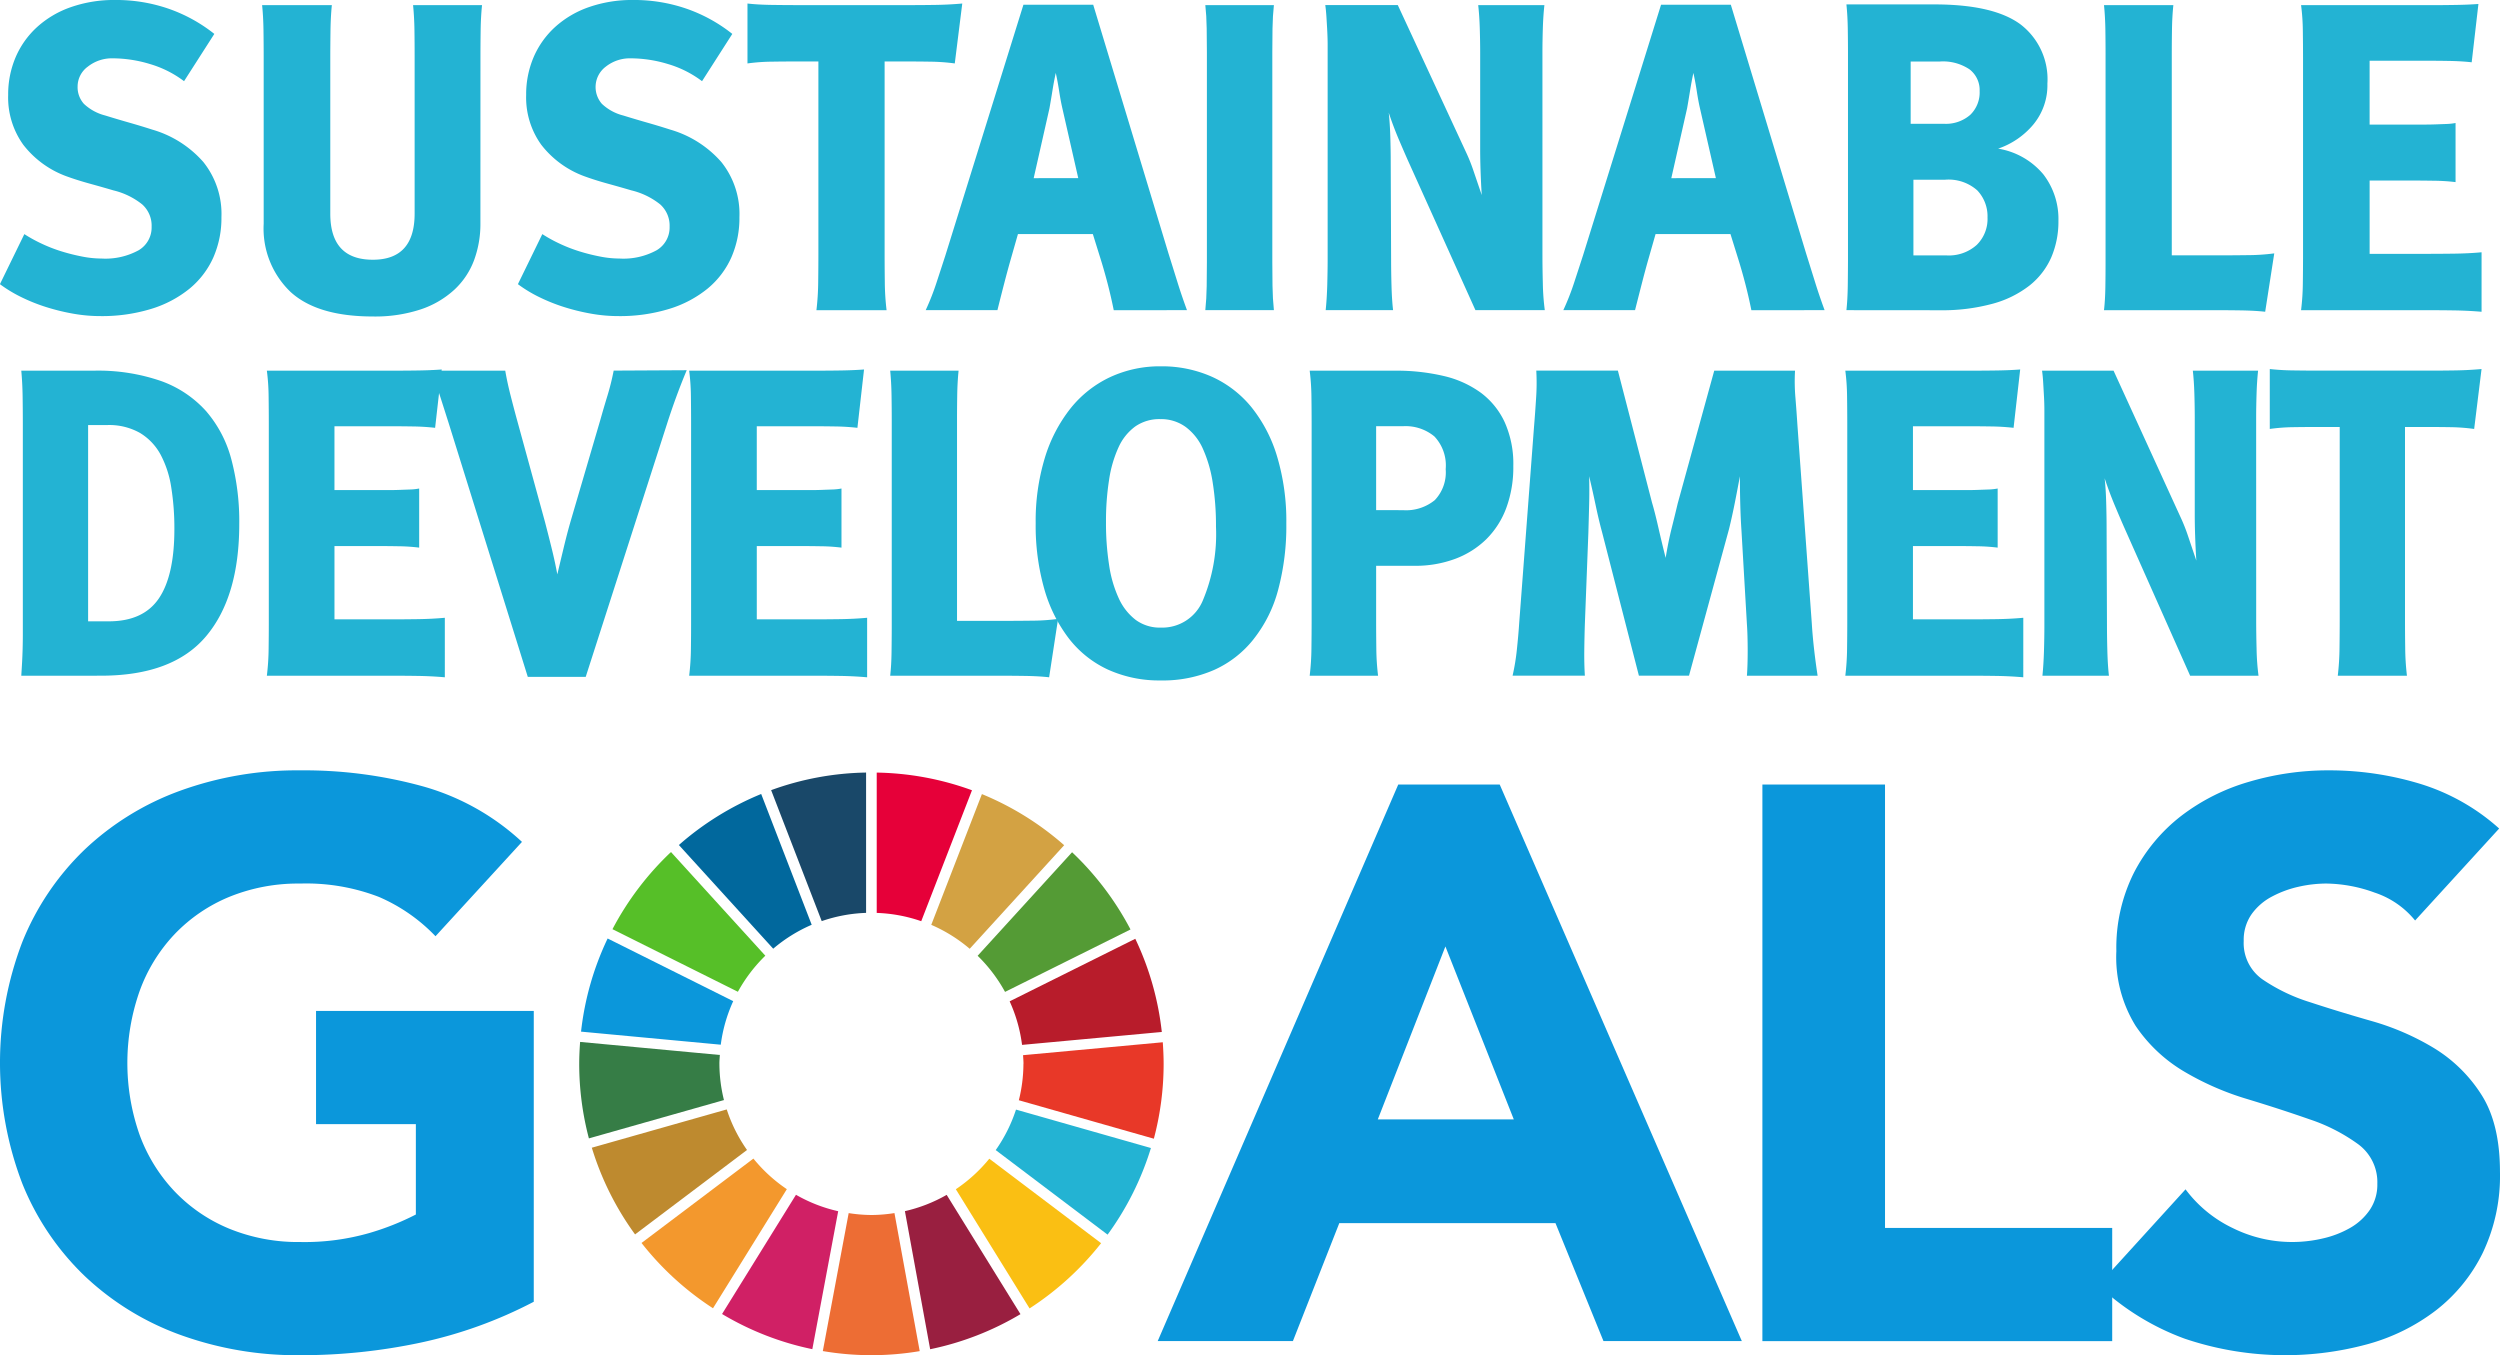 <svg xmlns="http://www.w3.org/2000/svg" width="297" height="161" viewBox="0 0 297 161">
  <g id="GOALSロゴ" transform="translate(2087.712 10096.609)">
    <path id="パス_10400" data-name="パス 10400" d="M4214.606,963.241a12.548,12.548,0,0,0-4.05-2.037,15.283,15.283,0,0,0-4.378-.678,4.618,4.618,0,0,0-3,.983,2.928,2.928,0,0,0-1.217,2.342,2.96,2.96,0,0,0,.749,2.083,5.744,5.744,0,0,0,2.527,1.381q1.358.422,2.834.843t2.784.843a12.8,12.8,0,0,1,6.041,3.839,9.876,9.876,0,0,1,2.152,6.555,11.636,11.636,0,0,1-.958,4.776,10.165,10.165,0,0,1-2.811,3.7,13.407,13.407,0,0,1-4.541,2.411,19.929,19.929,0,0,1-6.11.866,18.443,18.443,0,0,1-3.16-.281,24.949,24.949,0,0,1-3.184-.773,21.065,21.065,0,0,1-3-1.194,16.034,16.034,0,0,1-2.551-1.545l2.9-5.946a17.024,17.024,0,0,0,2.083,1.146,17.93,17.93,0,0,0,2.363.914,23.112,23.112,0,0,0,2.436.608,12.125,12.125,0,0,0,2.293.234,8.22,8.22,0,0,0,4.4-.982,3.143,3.143,0,0,0,1.545-2.809,3.385,3.385,0,0,0-1.124-2.646,8.733,8.733,0,0,0-3.417-1.662q-1.266-.374-2.811-.8t-2.809-.89a11.447,11.447,0,0,1-5.08-3.722,9.613,9.613,0,0,1-1.8-5.923,11.243,11.243,0,0,1,.891-4.494,10.365,10.365,0,0,1,2.553-3.581,11.665,11.665,0,0,1,4.027-2.365,15.576,15.576,0,0,1,5.266-.843,19.122,19.122,0,0,1,6.3,1.031,18.475,18.475,0,0,1,5.454,3Z" transform="translate(-6280.453 -11050.205)" fill="#23b3d3"/>
    <path id="パス_10397" data-name="パス 10397" d="M4259.464,980.332a12.394,12.394,0,0,1-.75,4.354,9.127,9.127,0,0,1-2.341,3.511,11.077,11.077,0,0,1-4,2.342,17.26,17.26,0,0,1-5.688.843q-6.6,0-9.786-2.926a10.424,10.424,0,0,1-3.183-8.077V960.433q0-1.451-.023-3.067t-.164-2.973h8.286q-.141,1.4-.162,3.044t-.024,3.043v18.681q0,5.48,5.057,5.479,4.961,0,4.963-5.479V960.339q0-1.5-.022-3.02t-.164-2.927h8.193q-.142,1.4-.164,2.973t-.023,3.067Z" transform="translate(-6290.103 -11050.393)" fill="#23b3d3"/>
    <path id="パス_10386" data-name="パス 10386" d="M4295.315,963.241a12.539,12.539,0,0,0-4.05-2.037,15.283,15.283,0,0,0-4.378-.678,4.62,4.62,0,0,0-3,.983,3.029,3.029,0,0,0-.467,4.425,5.734,5.734,0,0,0,2.526,1.381q1.359.422,2.834.843t2.784.843a12.792,12.792,0,0,1,6.04,3.839,9.872,9.872,0,0,1,2.153,6.555,11.636,11.636,0,0,1-.958,4.776,10.165,10.165,0,0,1-2.811,3.7,13.407,13.407,0,0,1-4.541,2.411,19.929,19.929,0,0,1-6.11.866,18.441,18.441,0,0,1-3.159-.281,24.963,24.963,0,0,1-3.185-.773,21.1,21.1,0,0,1-3-1.194,16,16,0,0,1-2.552-1.545l2.9-5.946a17.024,17.024,0,0,0,2.083,1.146,17.943,17.943,0,0,0,2.364.914,23.035,23.035,0,0,0,2.435.608,12.141,12.141,0,0,0,2.293.234,8.22,8.22,0,0,0,4.4-.982,3.142,3.142,0,0,0,1.546-2.809,3.385,3.385,0,0,0-1.124-2.646,8.731,8.731,0,0,0-3.418-1.662q-1.266-.374-2.811-.8t-2.809-.89a11.444,11.444,0,0,1-5.079-3.722,9.607,9.607,0,0,1-1.8-5.923,11.242,11.242,0,0,1,.889-4.494,10.39,10.39,0,0,1,2.553-3.581,11.674,11.674,0,0,1,4.027-2.365,15.578,15.578,0,0,1,5.267-.843,19.116,19.116,0,0,1,6.3,1.031,18.475,18.475,0,0,1,5.454,3Z" transform="translate(-6299.625 -11050.205)" fill="#23b3d3"/>
    <path id="パス_10374" data-name="パス 10374" d="M4325.5,984.02q0,1.4.023,3.23a30.063,30.063,0,0,0,.21,3.325H4317.4a30.756,30.756,0,0,0,.21-3.348q.023-1.848.023-3.3v-22.9h-2.669c-.906,0-1.872.008-2.9.024a22.662,22.662,0,0,0-2.856.211v-7.118q1.217.14,2.856.164t2.95.024h13.765q1.216,0,2.785-.024t3.161-.164l-.89,7.118a23.757,23.757,0,0,0-2.879-.211q-1.522-.023-2.739-.024H4325.5Z" transform="translate(-6308.12 -11050.334)" fill="#23b3d3"/>
    <path id="パス_10375" data-name="パス 10375" d="M4359.322,990.619q-.331-1.638-.727-3.16t-.82-2.879l-.935-3h-8.9l-.842,2.949q-.376,1.311-.8,2.95t-.795,3.137h-8.522a29.549,29.549,0,0,0,1.288-3.277q.584-1.78,1.054-3.231l9.27-29.779h8.288l8.942,29.545q.516,1.638,1.054,3.371t1.146,3.371Zm-4.216-15.685-1.918-8.428c-.126-.562-.242-1.2-.353-1.919s-.242-1.436-.4-2.154q-.233,1.078-.4,2.131t-.352,2.084l-1.872,8.287Z" transform="translate(-6314.721 -11050.378)" fill="#23b3d3"/>
    <path id="パス_10371" data-name="パス 10371" d="M4388.49,984.968q0,1.217.022,2.762t.166,2.9h-8.147q.141-1.358.163-2.832t.024-2.833v-25q0-1.263-.024-2.809t-.163-2.762h8.147q-.142,1.265-.166,2.809t-.022,2.763Z" transform="translate(-6325.051 -11050.394)" fill="#23b3d3"/>
    <path id="パス_10367" data-name="パス 10367" d="M4425.034,984.172q0,1.452.047,3.3a27.733,27.733,0,0,0,.233,3.16h-8.24l-7.96-17.651q-.42-.935-1.1-2.528t-1.24-3.278q.141,1.264.188,2.88t.047,2.693l.047,11.892q0,1.359.046,3.066t.188,2.926h-8.007q.141-1.357.188-3c.028-1.093.046-2.107.046-3.044v-25.47c0-.531-.018-1.077-.046-1.639s-.063-1.108-.095-1.639-.079-1.013-.141-1.451h8.615l8.1,17.463a20.464,20.464,0,0,1,.891,2.224q.422,1.241.981,2.88-.094-1.545-.14-2.926t-.045-2.458V960.012c0-.9-.018-1.864-.048-2.88s-.095-1.927-.187-2.739h7.865q-.141,1.263-.187,2.786t-.047,2.785Z" transform="translate(-6329.504 -11050.394)" fill="#23b3d3"/>
    <path id="パス_10368" data-name="パス 10368" d="M4458.674,990.619q-.33-1.638-.727-3.16t-.82-2.879l-.935-3h-8.9l-.843,2.949q-.374,1.311-.795,2.95t-.8,3.137h-8.521a29.549,29.549,0,0,0,1.288-3.277q.584-1.78,1.054-3.231l9.27-29.779h8.287l8.943,29.545q.514,1.638,1.053,3.371t1.146,3.371Zm-4.215-15.685-1.921-8.428q-.187-.843-.351-1.919t-.4-2.154c-.156.719-.287,1.428-.4,2.131s-.227,1.4-.351,2.084l-1.873,8.287Z" transform="translate(-6338.323 -11050.378)" fill="#23b3d3"/>
    <path id="パス_10364" data-name="パス 10364" d="M4480.435,990.6q.141-1.312.162-3t.024-3V960.077q0-1.357-.024-2.9t-.162-2.9h10.44q7.022,0,10.23,2.364a8.2,8.2,0,0,1,3.206,7.046,7.311,7.311,0,0,1-1.661,4.846,9.409,9.409,0,0,1-4.191,2.879,8.854,8.854,0,0,1,5.362,3.044,8.674,8.674,0,0,1,1.8,5.525,10.777,10.777,0,0,1-.843,4.331,8.773,8.773,0,0,1-2.575,3.348,12.362,12.362,0,0,1-4.4,2.177,22.679,22.679,0,0,1-6.273.773ZM4492,968.458a4.409,4.409,0,0,0,3.137-1.053,3.7,3.7,0,0,0,1.124-2.832,3.1,3.1,0,0,0-1.194-2.576,5.659,5.659,0,0,0-3.534-.936h-3.466v7.4Zm.327,15.638a4.952,4.952,0,0,0,3.582-1.241,4.313,4.313,0,0,0,1.288-3.254,4.467,4.467,0,0,0-1.219-3.232,5.123,5.123,0,0,0-3.839-1.264h-3.745v8.99Z" transform="translate(-6348.792 -11050.362)" fill="#23b3d3"/>
    <path id="パス_10359" data-name="パス 10359" d="M4539.755,990.82q-1.264-.14-2.974-.164t-3.065-.024h-13.11q.141-1.218.164-2.785t.022-2.786V960.2q0-1.31-.022-2.856t-.164-2.95h8.24q-.141,1.358-.164,2.9t-.024,2.9v23.925h5.807q1.5,0,3.277-.024a24.384,24.384,0,0,0,3.091-.21Z" transform="translate(-6358.363 -11050.393)" fill="#23b3d3"/>
    <path id="パス_10360" data-name="パス 10360" d="M4572.714,990.777q-1.641-.14-3.323-.164t-3.091-.024h-15.029a28.148,28.148,0,0,0,.21-3.183q.023-1.733.024-2.951V960.624q0-1.5-.024-3.206a25.323,25.323,0,0,0-.21-3.067h15.591q1.217,0,2.717-.024c1-.015,1.92-.053,2.761-.116l-.8,6.929c-.812-.094-1.724-.146-2.739-.163s-1.927-.023-2.738-.023h-6.649v7.585h6.556c.438,0,.873-.008,1.311-.024l1.265-.047a6.794,6.794,0,0,0,1.078-.117v7.023a22.586,22.586,0,0,0-2.482-.163q-1.4-.022-2.48-.024h-5.246v8.708h6.884q1.4,0,3.137-.022t3.277-.164Z" transform="translate(-6365.616 -11050.348)" fill="#23b3d3"/>
    <path id="パス_10401" data-name="パス 10401" d="M4196.053,1047.85c.029-.469.062-.976.092-1.521s.054-1.1.068-1.662.024-1.116.024-1.663v-25.119q0-1.5-.024-3.16t-.16-3.114h8.632a22.889,22.889,0,0,1,7.94,1.218,13.11,13.11,0,0,1,5.355,3.558,14.3,14.3,0,0,1,3.023,5.736,28.76,28.76,0,0,1,.946,7.7q0,8.662-3.947,13.343t-12.487,4.682Zm10.387-6.461q4.107,0,5.954-2.716t1.847-8.241a30.745,30.745,0,0,0-.369-4.939,12.143,12.143,0,0,0-1.269-3.91,6.761,6.761,0,0,0-2.447-2.575,7.43,7.43,0,0,0-3.9-.936h-2.263v23.317Z" transform="translate(-6281.237 -11064.184)" fill="#23b3d3"/>
    <path id="パス_10399" data-name="パス 10399" d="M4255.412,1047.995q-1.617-.141-3.278-.164t-3.048-.024h-14.817a28.386,28.386,0,0,0,.209-3.183q.022-1.733.022-2.95v-23.832q0-1.5-.022-3.206a25.544,25.544,0,0,0-.209-3.068h15.372q1.2,0,2.678-.023t2.724-.117l-.785,6.93a26.852,26.852,0,0,0-2.7-.164q-1.5-.022-2.7-.024H4242.3v7.585h6.463c.431,0,.86-.007,1.293-.024s.847-.031,1.246-.046a6.543,6.543,0,0,0,1.062-.117v7.023a21.7,21.7,0,0,0-2.446-.163q-1.384-.023-2.447-.024h-5.17v8.709h6.785q1.386,0,3.095-.024t3.231-.164Z" transform="translate(-6290.278 -11064.142)" fill="#23b3d3"/>
    <path id="パス_10387" data-name="パス 10387" d="M4278.28,1047.976H4271.4l-9.372-30.06q-.46-1.45-.992-3.113t-1.13-3.207h8.816q.231,1.358.622,2.9t.763,2.9l3.323,12.126q.369,1.405.786,3.09t.691,3.184q.369-1.545.762-3.184t.809-3.09l3.555-12.126q.368-1.311.831-2.833a29.114,29.114,0,0,0,.738-2.973l8.678-.047q-1.293,3.091-2.354,6.415Z" transform="translate(-6296.41 -11064.17)" fill="#23b3d3"/>
    <path id="パス_10388" data-name="パス 10388" d="M4321.261,1047.995q-1.616-.141-3.277-.164t-3.049-.024h-14.816a28.869,28.869,0,0,0,.208-3.183q.023-1.733.021-2.95v-23.832q0-1.5-.021-3.206a25.968,25.968,0,0,0-.208-3.068h15.371q1.2,0,2.679-.023c.983-.016,1.894-.055,2.724-.117l-.786,6.93a26.852,26.852,0,0,0-2.7-.164q-1.5-.022-2.7-.024h-6.556v7.585h6.463c.429,0,.859-.007,1.292-.024s.847-.031,1.246-.046a6.543,6.543,0,0,0,1.062-.117v7.023a21.652,21.652,0,0,0-2.445-.163c-.923-.015-1.74-.024-2.447-.024h-5.17v8.709h6.784c.925,0,1.954-.008,3.095-.024s2.215-.071,3.231-.164Z" transform="translate(-6305.958 -11064.142)" fill="#23b3d3"/>
    <path id="パス_10376" data-name="パス 10376" d="M4350.321,1048.038q-1.247-.141-2.931-.164c-1.126-.016-2.132-.024-3.024-.024H4331.44q.139-1.217.16-2.786t.024-2.786v-24.862q0-1.31-.024-2.856t-.16-2.95h8.125q-.138,1.358-.162,2.9t-.023,2.9v23.925h5.725q1.477,0,3.231-.023a23.8,23.8,0,0,0,3.047-.211Z" transform="translate(-6313.397 -11064.185)" fill="#23b3d3"/>
    <path id="パス_10372" data-name="パス 10372" d="M4380.013,1043.336a12.468,12.468,0,0,1-4.662,3.652,15.19,15.19,0,0,1-6.371,1.264,14.733,14.733,0,0,1-6.278-1.288,12.516,12.516,0,0,1-4.662-3.722,17.573,17.573,0,0,1-2.907-5.875,27.557,27.557,0,0,1-1.017-7.8,25.734,25.734,0,0,1,1.085-7.748,17.761,17.761,0,0,1,3.047-5.877,13.191,13.191,0,0,1,4.708-3.722,14.023,14.023,0,0,1,6.024-1.287,14.593,14.593,0,0,1,6.072,1.241,12.911,12.911,0,0,1,4.707,3.628,17.176,17.176,0,0,1,3.047,5.876,26.733,26.733,0,0,1,1.086,7.936,29.257,29.257,0,0,1-.97,7.866,15.969,15.969,0,0,1-2.909,5.852m-11.033-1.358a5.216,5.216,0,0,0,4.986-3.207,20.281,20.281,0,0,0,1.57-8.779,32.4,32.4,0,0,0-.393-5.267,15.456,15.456,0,0,0-1.178-4.027,6.506,6.506,0,0,0-2.055-2.575,4.966,4.966,0,0,0-2.978-.913,5.02,5.02,0,0,0-2.977.866,6.221,6.221,0,0,0-1.985,2.458,14.25,14.25,0,0,0-1.13,3.862,31.6,31.6,0,0,0-.371,5.081,32.148,32.148,0,0,0,.371,5.08,14.365,14.365,0,0,0,1.153,3.957,6.719,6.719,0,0,0,2.008,2.551,4.834,4.834,0,0,0,2.977.913" transform="translate(-6318.789 -11064.024)" fill="#23b3d3"/>
    <path id="パス_10373" data-name="パス 10373" d="M4404.7,1041.483q0,1.4.022,3.16a28.588,28.588,0,0,0,.208,3.208h-8.124a29.633,29.633,0,0,0,.208-3.277q.023-1.826.023-3.231v-23.363q0-1.546-.023-3.254a27.289,27.289,0,0,0-.208-3.114h10.156a24.33,24.33,0,0,1,5.771.632,12.121,12.121,0,0,1,4.408,1.99,9.168,9.168,0,0,1,2.838,3.512,12.085,12.085,0,0,1,1.017,5.2,13.954,13.954,0,0,1-.831,4.963,10.205,10.205,0,0,1-2.376,3.722,10.537,10.537,0,0,1-3.718,2.342,13.484,13.484,0,0,1-4.8.819h-4.57Zm3.186-13.3a5.39,5.39,0,0,0,3.785-1.195,4.775,4.775,0,0,0,1.292-3.675,5.015,5.015,0,0,0-1.339-3.886,5.353,5.353,0,0,0-3.738-1.218H4404.7v9.973Z" transform="translate(-6328.927 -11064.184)" fill="#23b3d3"/>
    <path id="パス_10369" data-name="パス 10369" d="M4463.978,1041.623q.091,1.5.276,3.114t.416,3.113h-8.4c.03-.374.053-.828.069-1.358s.023-1.076.023-1.638-.009-1.115-.023-1.662-.039-1.037-.069-1.476l-.646-11.1q-.092-1.311-.139-3t-.047-3.465q-.275,1.5-.6,3.137t-.692,3.137l-4.755,17.417h-5.954l-4.386-17.089q-.371-1.358-.762-3.208t-.762-3.394q.044,1.64,0,3.371t-.093,3.372l-.416,10.815q-.047,1.406-.068,3.044t.068,3.09h-8.586a25.276,25.276,0,0,0,.509-3.09c.121-1.155.215-2.2.275-3.137l1.754-23.223q.141-1.686.255-3.512a25.9,25.9,0,0,0,.022-3.278h9.694L4445,1027.3q.324,1.077.74,2.9t.876,3.652q.322-1.968.716-3.535t.715-2.927l4.34-15.778h9.6a22.531,22.531,0,0,0,.047,3.207q.139,1.709.23,3.161Z" transform="translate(-6336.449 -11064.184)" fill="#23b3d3"/>
    <path id="パス_10365" data-name="パス 10365" d="M4501.4,1047.995q-1.616-.141-3.277-.164t-3.048-.024h-14.817a28.631,28.631,0,0,0,.208-3.183q.023-1.733.023-2.95v-23.832q0-1.5-.023-3.206a25.761,25.761,0,0,0-.208-3.068h15.372q1.2,0,2.679-.023t2.723-.117l-.785,6.93a26.873,26.873,0,0,0-2.7-.164q-1.5-.022-2.7-.024h-6.555v7.585h6.463c.432,0,.861-.007,1.292-.024s.849-.031,1.246-.046a6.594,6.594,0,0,0,1.063-.117v7.023a21.737,21.737,0,0,0-2.447-.163q-1.384-.023-2.447-.024h-5.17v8.709h6.785q1.386,0,3.095-.024t3.23-.164Z" transform="translate(-6348.746 -11064.142)" fill="#23b3d3"/>
    <path id="パス_10361" data-name="パス 10361" d="M4536.406,1041.39q0,1.452.048,3.3a28.327,28.327,0,0,0,.229,3.16h-8.124l-7.848-17.651c-.275-.624-.639-1.467-1.083-2.529s-.855-2.154-1.224-3.277q.138,1.264.183,2.88t.047,2.693l.046,11.892q0,1.359.046,3.067t.187,2.926h-7.9q.136-1.358.185-3t.046-3.043v-25.47q0-.8-.046-1.639t-.094-1.639c-.029-.531-.075-1.013-.137-1.451h8.494l7.986,17.464a20.855,20.855,0,0,1,.877,2.224q.417,1.241.97,2.88-.094-1.545-.14-2.927t-.046-2.458V1017.23q0-1.357-.046-2.88t-.183-2.739h7.753q-.136,1.266-.183,2.786t-.048,2.786Z" transform="translate(-6356.083 -11064.184)" fill="#23b3d3"/>
    <path id="パス_10362" data-name="パス 10362" d="M4562.468,1041.237q0,1.405.024,3.23a30.11,30.11,0,0,0,.207,3.325h-8.217a30.558,30.558,0,0,0,.207-3.349q.023-1.848.023-3.3v-22.9h-2.632q-1.339,0-2.862.023a22.091,22.091,0,0,0-2.814.211v-7.117a28.143,28.143,0,0,0,2.814.164q1.617.024,2.909.024H4565.7q1.2,0,2.747-.024t3.115-.164l-.877,7.117a23.166,23.166,0,0,0-2.839-.211q-1.5-.023-2.7-.023h-2.678Z" transform="translate(-6364.466 -11064.127)" fill="#23b3d3"/>
    <path id="パス_10398" data-name="パス 10398" d="M4256.152,1137.552a52.728,52.728,0,0,1-13.448,4.856,68.363,68.363,0,0,1-14.288,1.494,40.735,40.735,0,0,1-14.289-2.428,32.683,32.683,0,0,1-11.3-6.957,31.521,31.521,0,0,1-7.423-10.973,40.166,40.166,0,0,1,0-28.764,31.539,31.539,0,0,1,7.423-10.973,32.714,32.714,0,0,1,11.3-6.958,40.74,40.74,0,0,1,14.289-2.428,52.953,52.953,0,0,1,14.615,1.915,28.632,28.632,0,0,1,11.721,6.584l-10.273,11.207a20.5,20.5,0,0,0-6.723-4.67,23.981,23.981,0,0,0-9.34-1.587,21.644,21.644,0,0,0-8.451,1.587,18.98,18.98,0,0,0-6.49,4.437,19.422,19.422,0,0,0-4.155,6.77,25.779,25.779,0,0,0,0,17.043,19.5,19.5,0,0,0,4.155,6.724,18.937,18.937,0,0,0,6.49,4.436,21.613,21.613,0,0,0,8.451,1.588,27.849,27.849,0,0,0,8.219-1.074,31.022,31.022,0,0,0,5.51-2.194v-10.74h-11.859V1103h25.867Z" transform="translate(-6280.453 -11079.512)" fill="#0b97db"/>
    <path id="パス_10370" data-name="パス 10370" d="M4401.75,1076.623H4413.8l28.765,66.12h-16.437l-5.7-14.009h-25.684l-5.51,14.009h-16.062Zm5.6,19.238-8.031,20.546h16.157Z" transform="translate(-6323.348 -11080.033)" fill="#0b97db"/>
    <path id="パス_10366" data-name="パス 10366" d="M4467.366,1076.623h14.567V1129.3h26.99v13.447h-41.558Z" transform="translate(-6345.705 -11080.033)" fill="#0b97db"/>
    <path id="パス_10363" data-name="パス 10363" d="M4557.355,1092.258a10.388,10.388,0,0,0-4.809-3.315,17.266,17.266,0,0,0-5.744-1.074,15.089,15.089,0,0,0-3.269.374,12.582,12.582,0,0,0-3.176,1.168,6.929,6.929,0,0,0-2.428,2.1,5.319,5.319,0,0,0-.934,3.175,5.264,5.264,0,0,0,2.241,4.576,21.19,21.19,0,0,0,5.65,2.708q3.407,1.121,7.332,2.241a30.331,30.331,0,0,1,7.33,3.175,17.391,17.391,0,0,1,5.649,5.51q2.241,3.456,2.241,9.246a21.274,21.274,0,0,1-2.054,9.619,19.531,19.531,0,0,1-5.558,6.817,23.6,23.6,0,0,1-8.124,4.015,37.264,37.264,0,0,1-21.713-.654,29.9,29.9,0,0,1-10.272-6.35l10.366-11.393a15.1,15.1,0,0,0,5.649,4.622,15.871,15.871,0,0,0,10.646,1.215,11.742,11.742,0,0,0,3.269-1.26,7.048,7.048,0,0,0,2.334-2.148,5.357,5.357,0,0,0,.887-3.082,5.594,5.594,0,0,0-2.287-4.716,21.138,21.138,0,0,0-5.743-2.942q-3.456-1.213-7.471-2.428a33.433,33.433,0,0,1-7.472-3.269,17.981,17.981,0,0,1-5.744-5.417,15.5,15.5,0,0,1-2.287-8.872,19.871,19.871,0,0,1,2.1-9.339,20.294,20.294,0,0,1,5.6-6.724,24.387,24.387,0,0,1,8.079-4.062,33.1,33.1,0,0,1,9.432-1.354,37.11,37.11,0,0,1,10.832,1.588,25.017,25.017,0,0,1,9.434,5.323Z" transform="translate(-6358.153 -11079.512)" fill="#0b97db"/>
    <path id="パス_10377" data-name="パス 10377" d="M4334.627,1092.078l6.027-15.552a34.576,34.576,0,0,0-11.317-2.1v16.671a17.955,17.955,0,0,1,5.29.985" transform="translate(-6312.895 -11079.252)" fill="#e60039"/>
    <path id="パス_10378" data-name="パス 10378" d="M4341.667,1138.484l8.759,14.159a35.033,35.033,0,0,0,8.5-7.75l-13.282-10.038a18.242,18.242,0,0,1-3.977,3.629" transform="translate(-6315.826 -11093.811)" fill="#fabf13"/>
    <path id="パス_10379" data-name="パス 10379" d="M4348.318,1103.472l14.906-7.418a34.959,34.959,0,0,0-6.941-9.174l-11.22,12.3a18.17,18.17,0,0,1,3.255,4.289" transform="translate(-6316.632 -11082.243)" fill="#549b35"/>
    <path id="パス_10380" data-name="パス 10380" d="M4351.529,1113l16.6-1.535a34.45,34.45,0,0,0-3.149-11.069l-14.926,7.429a17.891,17.891,0,0,1,1.473,5.175" transform="translate(-6317.819 -11085.476)" fill="#b81c2b"/>
    <path id="パス_10381" data-name="パス 10381" d="M4352.029,1119.124a18.061,18.061,0,0,1-.545,4.333l16.039,4.569a34.672,34.672,0,0,0,1.161-8.9c0-.861-.043-1.712-.1-2.558l-16.6,1.534c.02.341.052.678.052,1.024" transform="translate(-6318.157 -11089.357)" fill="#e83828"/>
    <path id="パス_10382" data-name="パス 10382" d="M4347.881,1132.022l13.291,10.045a34.66,34.66,0,0,0,5.148-10.29l-16.029-4.566a18.038,18.038,0,0,1-2.41,4.812" transform="translate(-6317.302 -11092.001)" fill="#23b3d3"/>
    <path id="パス_10383" data-name="パス 10383" d="M4342.406,1096.172l11.221-12.306a34.82,34.82,0,0,0-9.771-6.072l-6.018,15.533a18.133,18.133,0,0,1,4.568,2.845" transform="translate(-6314.916 -11080.065)" fill="#d3a243"/>
    <path id="パス_10389" data-name="パス 10389" d="M4300.981,1127.187l-16.031,4.548a34.668,34.668,0,0,0,5.138,10.3l13.3-10.03a18.049,18.049,0,0,1-2.407-4.814" transform="translate(-6302.354 -11091.996)" fill="#be8a2f"/>
    <path id="パス_10390" data-name="パス 10390" d="M4299.638,1119.113c0-.352.033-.7.054-1.042l-16.6-1.552c-.063.857-.106,1.721-.106,2.594a34.68,34.68,0,0,0,1.15,8.867l16.045-4.553a18.056,18.056,0,0,1-.541-4.314" transform="translate(-6301.887 -11089.348)" fill="#367d46"/>
    <path id="パス_10391" data-name="パス 10391" d="M4305.989,1134.837l-13.294,10.024a35,35,0,0,0,8.492,7.758l8.772-14.149a18.235,18.235,0,0,1-3.971-3.633" transform="translate(-6304.195 -11093.806)" fill="#f3982d"/>
    <path id="パス_10392" data-name="パス 10392" d="M4314.022,1140.468l-8.781,14.164a34.5,34.5,0,0,0,10.723,4.178l3.073-16.388a17.963,17.963,0,0,1-5.015-1.954" transform="translate(-6307.172 -11095.138)" fill="#d02065"/>
    <path id="パス_10393" data-name="パス 10393" d="M4301.351,1107.795l-14.919-7.445a34.517,34.517,0,0,0-3.16,11.066l16.6,1.552a17.89,17.89,0,0,1,1.479-5.174" transform="translate(-6301.956 -11085.467)" fill="#0b97db"/>
    <path id="パス_10384" data-name="パス 10384" d="M4333.729,1142.417l3,16.405a34.518,34.518,0,0,0,10.728-4.168l-8.767-14.172a17.96,17.96,0,0,1-4.966,1.936" transform="translate(-6313.938 -11095.142)" fill="#991f40"/>
    <path id="パス_10394" data-name="パス 10394" d="M4314.294,1093.315l-6-15.537a34.794,34.794,0,0,0-9.779,6.061l11.208,12.318a18.1,18.1,0,0,1,4.571-2.842" transform="translate(-6305.577 -11080.061)" fill="#01689d"/>
    <path id="パス_10395" data-name="パス 10395" d="M4306.327,1099.163l-11.207-12.316a34.984,34.984,0,0,0-6.952,9.167l14.9,7.435a18.228,18.228,0,0,1,3.26-4.286" transform="translate(-6303.119 -11082.235)" fill="#56bf28"/>
    <path id="パス_10396" data-name="パス 10396" d="M4324.165,1091.093v-16.671a34.565,34.565,0,0,0-11.28,2.091l6.009,15.559a17.966,17.966,0,0,1,5.271-.979" transform="translate(-6308.986 -11079.252)" fill="#194869"/>
    <path id="パス_10385" data-name="パス 10385" d="M4326.71,1143.546a18.116,18.116,0,0,1-2.7-.224l-3.072,16.39a34.353,34.353,0,0,0,11.51.006l-3-16.4a18,18,0,0,1-2.733.229" transform="translate(-6310.899 -11095.813)" fill="#ed6d34"/>
  </g>
</svg>

